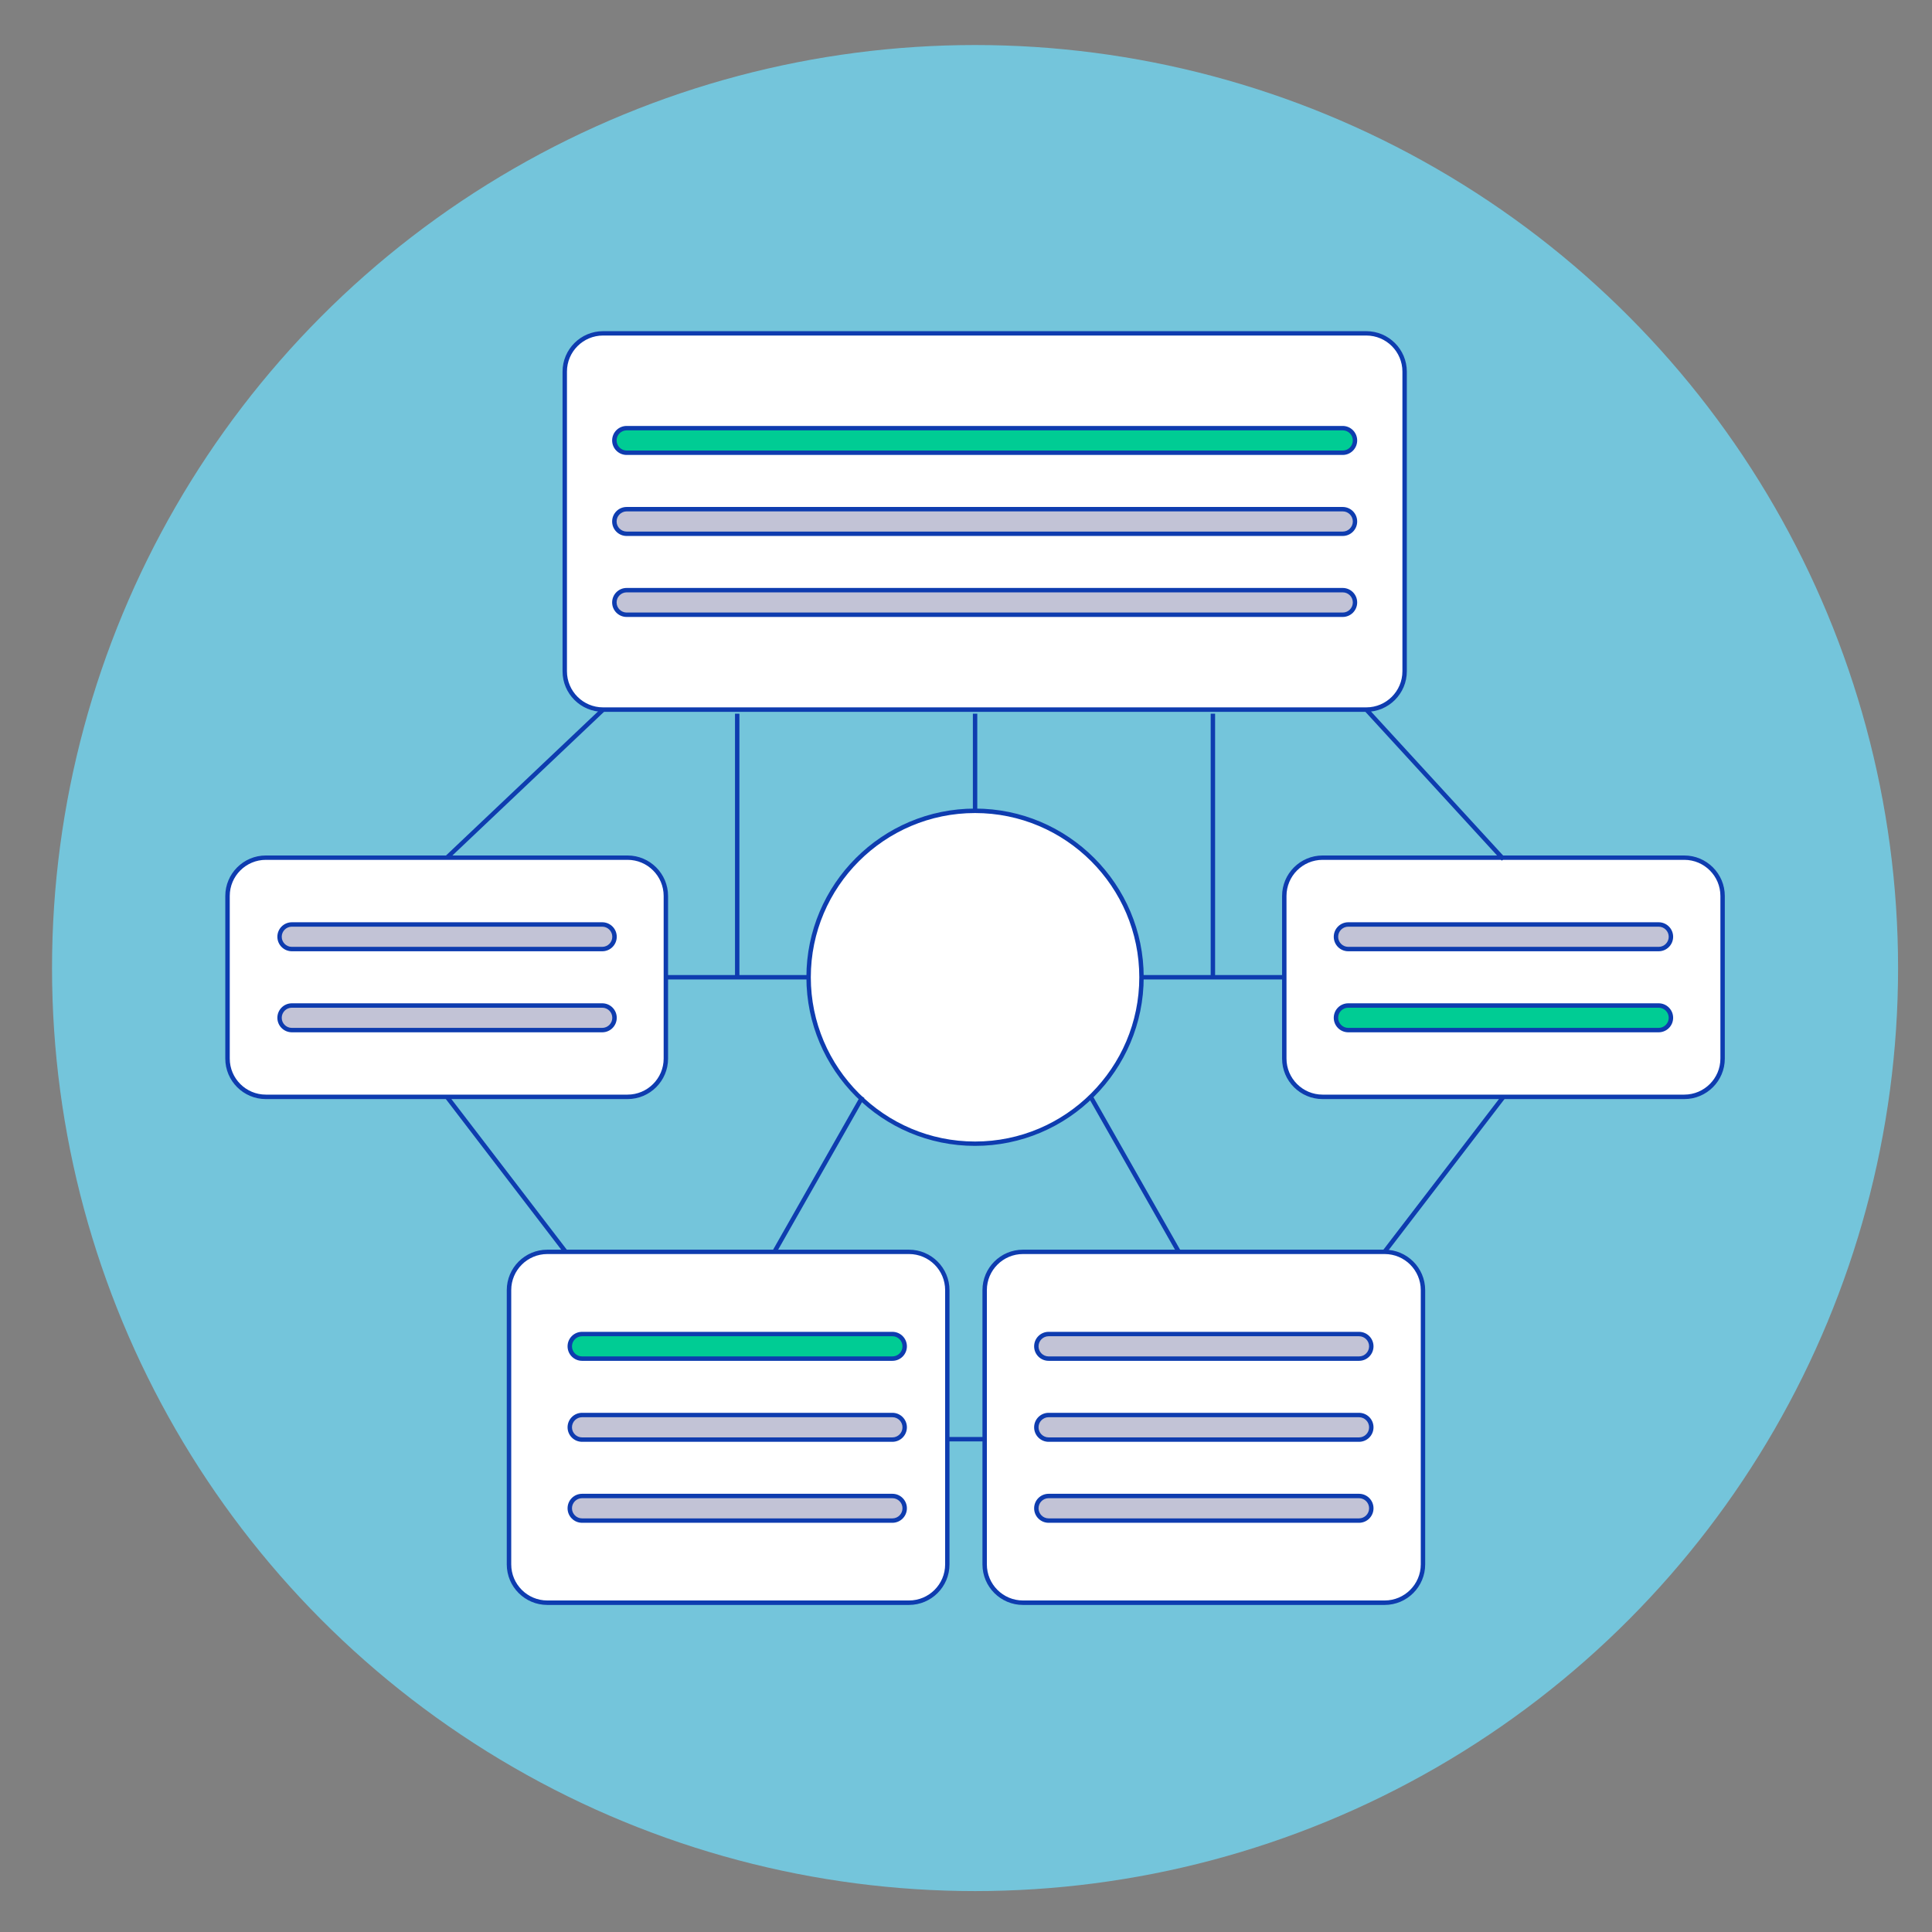 <?xml version="1.0" encoding="UTF-8"?><svg id="Layer_1" xmlns="http://www.w3.org/2000/svg" viewBox="0 0 381.01 381.01"><rect x="0" y="0" width="381.01" height="381.01" fill="#808080" stroke="none"/><defs><style>.cls-1{fill:#00cc94;}.cls-2{fill:#fff;}.cls-3{fill:#c2c3d6;}.cls-4{fill:#0e3caf;}.cls-5{fill:#74c5db;}</style></defs><circle class="cls-5" cx="192.29" cy="190.91" r="182.03"/><g><g><circle class="cls-2" cx="192.29" cy="192.73" r="32.82"/><path class="cls-4" d="M192.29,225.98c-18.34,0-33.26-14.92-33.26-33.26s14.92-33.26,33.26-33.26,33.26,14.92,33.26,33.26-14.92,33.26-33.26,33.26Zm0-65.64c-17.86,0-32.39,14.53-32.39,32.39s14.53,32.39,32.39,32.39,32.39-14.53,32.39-32.39-14.53-32.39-32.39-32.39Z"/></g><g><rect class="cls-2" x="253.28" y="169.14" width="86.44" height="47.17" rx="7.68" ry="7.68"/><path class="cls-4" d="M332.16,216.75h-71.33c-4.4,0-7.99-3.58-7.99-7.98v-32.07c0-4.4,3.58-7.99,7.99-7.99h71.33c4.4,0,7.99,3.58,7.99,7.99v32.07c0,4.4-3.58,7.98-7.99,7.98Zm-71.33-47.18c-3.92,0-7.12,3.19-7.12,7.12v32.07c0,3.92,3.19,7.11,7.12,7.11h71.33c3.92,0,7.12-3.19,7.12-7.11v-32.07c0-3.93-3.19-7.12-7.12-7.12h-71.33Z"/></g><g><rect class="cls-2" x="44.87" y="169.14" width="86.44" height="47.17" rx="7.68" ry="7.68"/><path class="cls-4" d="M123.76,216.75H52.42c-4.4,0-7.99-3.58-7.99-7.98v-32.07c0-4.4,3.58-7.99,7.99-7.99H123.76c4.4,0,7.99,3.58,7.99,7.99v32.07c0,4.4-3.58,7.98-7.99,7.98Zm-71.33-47.18c-3.92,0-7.12,3.19-7.12,7.12v32.07c0,3.92,3.19,7.11,7.12,7.11H123.76c3.92,0,7.12-3.19,7.12-7.11v-32.07c0-3.93-3.19-7.12-7.12-7.12H52.42Z"/></g><g><rect class="cls-2" x="100.38" y="246.88" width="86.44" height="69.2" rx="7.09" ry="7.09"/><path class="cls-4" d="M179.27,316.51H107.93c-4.4,0-7.99-3.58-7.99-7.99v-54.09c0-4.4,3.58-7.98,7.99-7.98h71.33c4.4,0,7.99,3.58,7.99,7.98v54.09c0,4.4-3.58,7.99-7.99,7.99Zm-71.33-69.2c-3.92,0-7.12,3.19-7.12,7.11v54.09c0,3.93,3.19,7.12,7.12,7.12h71.33c3.92,0,7.12-3.19,7.12-7.12v-54.09c0-3.92-3.19-7.11-7.12-7.11H107.93Z"/></g><g><rect class="cls-2" x="111.38" y="65.73" width="165.63" height="74.2" rx="7.39" ry="7.39"/><path class="cls-4" d="M269.45,140.38H118.93c-4.4,0-7.99-3.58-7.99-7.99v-59.1c0-4.4,3.58-7.98,7.99-7.98h150.52c4.4,0,7.99,3.58,7.99,7.98v59.1c0,4.4-3.58,7.99-7.99,7.99ZM118.93,66.17c-3.92,0-7.12,3.19-7.12,7.11v59.1c0,3.93,3.19,7.12,7.12,7.12h150.52c3.92,0,7.12-3.19,7.12-7.12v-59.1c0-3.92-3.19-7.11-7.12-7.11H118.93Z"/></g><g><rect class="cls-2" x="194.19" y="246.88" width="86.44" height="69.2" rx="7.62" ry="7.62"/><path class="cls-4" d="M273.07,316.51h-71.33c-4.4,0-7.99-3.58-7.99-7.99v-54.09c0-4.4,3.58-7.98,7.99-7.98h71.33c4.4,0,7.99,3.58,7.99,7.98v54.09c0,4.4-3.58,7.99-7.99,7.99Zm-71.33-69.2c-3.92,0-7.12,3.19-7.12,7.11v54.09c0,3.93,3.19,7.12,7.12,7.12h71.33c3.92,0,7.12-3.19,7.12-7.12v-54.09c0-3.92-3.19-7.11-7.12-7.11h-71.33Z"/></g><rect class="cls-4" x="225.12" y="192.29" width="28.16" height=".87"/><rect class="cls-4" x="131.31" y="192.29" width="28.16" height=".87"/><rect class="cls-4" x="186.82" y="283.39" width="7.37" height=".87"/><polygon class="cls-4" points="232.09 247.1 214.72 216.53 215.48 216.1 232.85 246.67 232.09 247.1"/><polygon class="cls-4" points="153.09 247.1 152.34 246.67 169.71 216.1 170.47 216.53 153.09 247.1"/><rect class="cls-4" x="265.53" y="231.16" width="38.51" height=".87" transform="translate(-72.31 316.59) rotate(-52.51)"/><rect class="cls-4" x="82.33" y="154.1" width="42.42" height=".87" transform="translate(-77.92 113.6) rotate(-43.46)"/><rect class="cls-4" x="99.43" y="212.34" width=".87" height="38.51" transform="translate(-120.27 108.51) rotate(-37.46)"/><g><line class="cls-2" x1="296.5" y1="169.44" x2="269.45" y2="139.94"/><polygon class="cls-4" points="296.17 169.73 269.13 140.23 269.77 139.65 296.82 169.14 296.17 169.73"/></g><rect class="cls-4" x="238.76" y="140.75" width=".87" height="51.98"/><rect class="cls-4" x="144.95" y="140.75" width=".87" height="51.98"/><rect class="cls-4" x="191.86" y="140.75" width=".87" height="19.16"/></g><g><rect class="cls-4" x="123.58" y="86.43" width="141.22" height=".87"/><g><path class="cls-1" d="M264.8,89.29H123.58c-1.34,0-2.42-1.08-2.42-2.42s1.08-2.42,2.42-2.42h141.21c1.34,0,2.42,1.08,2.42,2.42s-1.08,2.42-2.42,2.42Z"/><path class="cls-4" d="M264.8,89.72H123.58c-1.58,0-2.86-1.28-2.86-2.86s1.28-2.86,2.86-2.86h141.21c1.58,0,2.86,1.28,2.86,2.86s-1.28,2.86-2.86,2.86Zm-141.21-4.85c-1.1,0-1.99,.9-1.99,1.99s.89,1.99,1.99,1.99h141.21c1.1,0,1.99-.9,1.99-1.99s-.89-1.99-1.99-1.99H123.58Z"/></g></g><g><rect class="cls-4" x="123.58" y="102.4" width="141.22" height=".87"/><g><path class="cls-3" d="M264.8,105.26H123.58c-1.34,0-2.42-1.08-2.42-2.42s1.08-2.42,2.42-2.42h141.21c1.34,0,2.42,1.08,2.42,2.42s-1.08,2.42-2.42,2.42Z"/><path class="cls-4" d="M264.8,105.7H123.58c-1.58,0-2.86-1.28-2.86-2.86s1.28-2.86,2.86-2.86h141.21c1.58,0,2.86,1.28,2.86,2.86s-1.28,2.86-2.86,2.86Zm-141.21-4.85c-1.1,0-1.99,.9-1.99,1.99s.89,1.99,1.99,1.99h141.21c1.1,0,1.99-.9,1.99-1.99s-.89-1.99-1.99-1.99H123.58Z"/></g></g><g><rect class="cls-4" x="123.58" y="118.37" width="141.22" height=".87"/><g><path class="cls-3" d="M264.8,121.23H123.58c-1.34,0-2.42-1.08-2.42-2.42s1.08-2.42,2.42-2.42h141.21c1.34,0,2.42,1.08,2.42,2.42s-1.08,2.42-2.42,2.42Z"/><path class="cls-4" d="M264.8,121.67H123.58c-1.58,0-2.86-1.28-2.86-2.86s1.28-2.86,2.86-2.86h141.21c1.58,0,2.86,1.28,2.86,2.86s-1.28,2.86-2.86,2.86Zm-141.21-4.85c-1.1,0-1.99,.9-1.99,1.99s.89,1.99,1.99,1.99h141.21c1.1,0,1.99-.9,1.99-1.99s-.89-1.99-1.99-1.99H123.58Z"/></g></g><g><rect class="cls-4" x="206.81" y="265.07" width="61.2" height=".87"/><g><path class="cls-3" d="M268.01,267.93h-61.21c-1.34,0-2.42-1.08-2.42-2.42s1.08-2.42,2.42-2.42h61.21c1.34,0,2.42,1.08,2.42,2.42s-1.08,2.42-2.42,2.42Z"/><path class="cls-4" d="M268.01,268.37h-61.21c-1.58,0-2.86-1.28-2.86-2.86s1.28-2.86,2.86-2.86h61.21c1.58,0,2.86,1.28,2.86,2.86s-1.28,2.86-2.86,2.86Zm-61.21-4.85c-1.1,0-1.99,.9-1.99,1.99s.89,1.99,1.99,1.99h61.21c1.1,0,1.99-.9,1.99-1.99s-.89-1.99-1.99-1.99h-61.21Z"/></g></g><g><rect class="cls-4" x="206.81" y="281.05" width="61.2" height=".87"/><g><path class="cls-3" d="M268.01,283.9h-61.21c-1.34,0-2.42-1.08-2.42-2.42s1.08-2.42,2.42-2.42h61.21c1.34,0,2.42,1.08,2.42,2.42s-1.08,2.42-2.42,2.42Z"/><path class="cls-4" d="M268.01,284.34h-61.21c-1.58,0-2.86-1.28-2.86-2.86s1.28-2.86,2.86-2.86h61.21c1.58,0,2.86,1.28,2.86,2.86s-1.28,2.86-2.86,2.86Zm-61.21-4.85c-1.1,0-1.99,.9-1.99,1.99s.89,1.99,1.99,1.99h61.21c1.1,0,1.99-.9,1.99-1.99s-.89-1.99-1.99-1.99h-61.21Z"/></g></g><g><rect class="cls-4" x="206.81" y="297.02" width="61.2" height=".87"/><g><path class="cls-3" d="M268.01,299.88h-61.21c-1.34,0-2.42-1.08-2.42-2.42s1.08-2.42,2.42-2.42h61.21c1.34,0,2.42,1.08,2.42,2.42s-1.08,2.42-2.42,2.42Z"/><path class="cls-4" d="M268.01,300.31h-61.21c-1.58,0-2.86-1.28-2.86-2.86s1.28-2.86,2.86-2.86h61.21c1.58,0,2.86,1.28,2.86,2.86s-1.28,2.86-2.86,2.86Zm-61.21-4.85c-1.1,0-1.99,.9-1.99,1.99s.89,1.99,1.99,1.99h61.21c1.1,0,1.99-.9,1.99-1.99s-.89-1.99-1.99-1.99h-61.21Z"/></g></g><g><rect class="cls-4" x="114.79" y="265.07" width="61.21" height=".87"/><g><path class="cls-1" d="M175.99,267.93h-61.2c-1.34,0-2.42-1.08-2.42-2.42s1.08-2.42,2.42-2.42h61.2c1.34,0,2.42,1.08,2.42,2.42s-1.08,2.42-2.42,2.42Z"/><path class="cls-4" d="M175.99,268.37h-61.2c-1.58,0-2.86-1.28-2.86-2.86s1.28-2.86,2.86-2.86h61.2c1.58,0,2.86,1.28,2.86,2.86s-1.28,2.86-2.86,2.86Zm-61.2-4.85c-1.1,0-1.99,.9-1.99,1.99s.89,1.99,1.99,1.99h61.2c1.1,0,1.99-.9,1.99-1.99s-.89-1.99-1.99-1.99h-61.2Z"/></g></g><g><rect class="cls-4" x="114.79" y="281.05" width="61.21" height=".87"/><g><path class="cls-3" d="M175.99,283.9h-61.2c-1.34,0-2.42-1.08-2.42-2.42s1.08-2.42,2.42-2.42h61.2c1.34,0,2.42,1.08,2.42,2.42s-1.08,2.42-2.42,2.42Z"/><path class="cls-4" d="M175.99,284.34h-61.2c-1.58,0-2.86-1.28-2.86-2.86s1.28-2.86,2.86-2.86h61.2c1.58,0,2.86,1.28,2.86,2.86s-1.28,2.86-2.86,2.86Zm-61.2-4.85c-1.1,0-1.99,.9-1.99,1.99s.89,1.99,1.99,1.99h61.2c1.1,0,1.99-.9,1.99-1.99s-.89-1.99-1.99-1.99h-61.2Z"/></g></g><g><rect class="cls-4" x="57.56" y="184.31" width="61.2" height=".87"/><g><path class="cls-3" d="M118.76,187.17H57.55c-1.34,0-2.42-1.08-2.42-2.42s1.08-2.42,2.42-2.42h61.21c1.34,0,2.42,1.08,2.42,2.42s-1.08,2.42-2.42,2.42Z"/><path class="cls-4" d="M118.76,187.6H57.56c-1.58,0-2.86-1.28-2.86-2.86s1.28-2.86,2.86-2.86h61.21c1.58,0,2.86,1.28,2.86,2.86s-1.28,2.86-2.86,2.86Zm-61.21-4.85c-1.1,0-1.99,.9-1.99,1.99s.89,1.99,1.99,1.99h61.21c1.1,0,1.99-.9,1.99-1.99s-.89-1.99-1.99-1.99H57.56Z"/></g></g><g><rect class="cls-4" x="57.56" y="200.28" width="61.2" height=".87"/><g><path class="cls-3" d="M118.76,203.14H57.55c-1.34,0-2.42-1.08-2.42-2.42s1.08-2.42,2.42-2.42h61.21c1.34,0,2.42,1.08,2.42,2.42s-1.08,2.42-2.42,2.42Z"/><path class="cls-4" d="M118.76,203.58H57.56c-1.58,0-2.86-1.28-2.86-2.86s1.28-2.86,2.86-2.86h61.21c1.58,0,2.86,1.28,2.86,2.86s-1.28,2.86-2.86,2.86Zm-61.21-4.85c-1.1,0-1.99,.9-1.99,1.99s.89,1.99,1.99,1.99h61.21c1.1,0,1.99-.9,1.99-1.99s-.89-1.99-1.99-1.99H57.56Z"/></g></g><g><rect class="cls-4" x="265.9" y="184.31" width="61.2" height=".87"/><g><path class="cls-3" d="M327.1,187.17h-61.21c-1.34,0-2.42-1.08-2.42-2.42s1.08-2.42,2.42-2.42h61.21c1.34,0,2.42,1.08,2.42,2.42s-1.08,2.42-2.42,2.42Z"/><path class="cls-4" d="M327.1,187.6h-61.21c-1.58,0-2.86-1.28-2.86-2.86s1.28-2.86,2.86-2.86h61.21c1.58,0,2.86,1.28,2.86,2.86s-1.28,2.86-2.86,2.86Zm-61.21-4.85c-1.1,0-1.99,.9-1.99,1.99s.89,1.99,1.99,1.99h61.21c1.1,0,1.99-.9,1.99-1.99s-.89-1.99-1.99-1.99h-61.21Z"/></g></g><g><rect class="cls-4" x="265.9" y="200.28" width="61.2" height=".87"/><g><path class="cls-1" d="M327.1,203.14h-61.21c-1.34,0-2.42-1.08-2.42-2.42s1.08-2.42,2.42-2.42h61.21c1.34,0,2.42,1.08,2.42,2.42s-1.08,2.42-2.42,2.42Z"/><path class="cls-4" d="M327.1,203.58h-61.21c-1.58,0-2.86-1.28-2.86-2.86s1.28-2.86,2.86-2.86h61.21c1.58,0,2.86,1.28,2.86,2.86s-1.28,2.86-2.86,2.86Zm-61.21-4.85c-1.1,0-1.99,.9-1.99,1.99s.89,1.99,1.99,1.99h61.21c1.1,0,1.99-.9,1.99-1.99s-.89-1.99-1.99-1.99h-61.21Z"/></g></g><g><rect class="cls-4" x="114.79" y="297.02" width="61.21" height=".87"/><g><path class="cls-3" d="M175.99,299.88h-61.2c-1.34,0-2.42-1.08-2.42-2.42s1.08-2.42,2.42-2.42h61.2c1.34,0,2.42,1.08,2.42,2.42s-1.08,2.42-2.42,2.42Z"/><path class="cls-4" d="M175.99,300.31h-61.2c-1.58,0-2.86-1.28-2.86-2.86s1.28-2.86,2.86-2.86h61.2c1.58,0,2.86,1.28,2.86,2.86s-1.28,2.86-2.86,2.86Zm-61.2-4.85c-1.1,0-1.99,.9-1.99,1.99s.89,1.99,1.99,1.99h61.2c1.1,0,1.99-.9,1.99-1.99s-.89-1.99-1.99-1.99h-61.2Z"/></g></g></svg>
